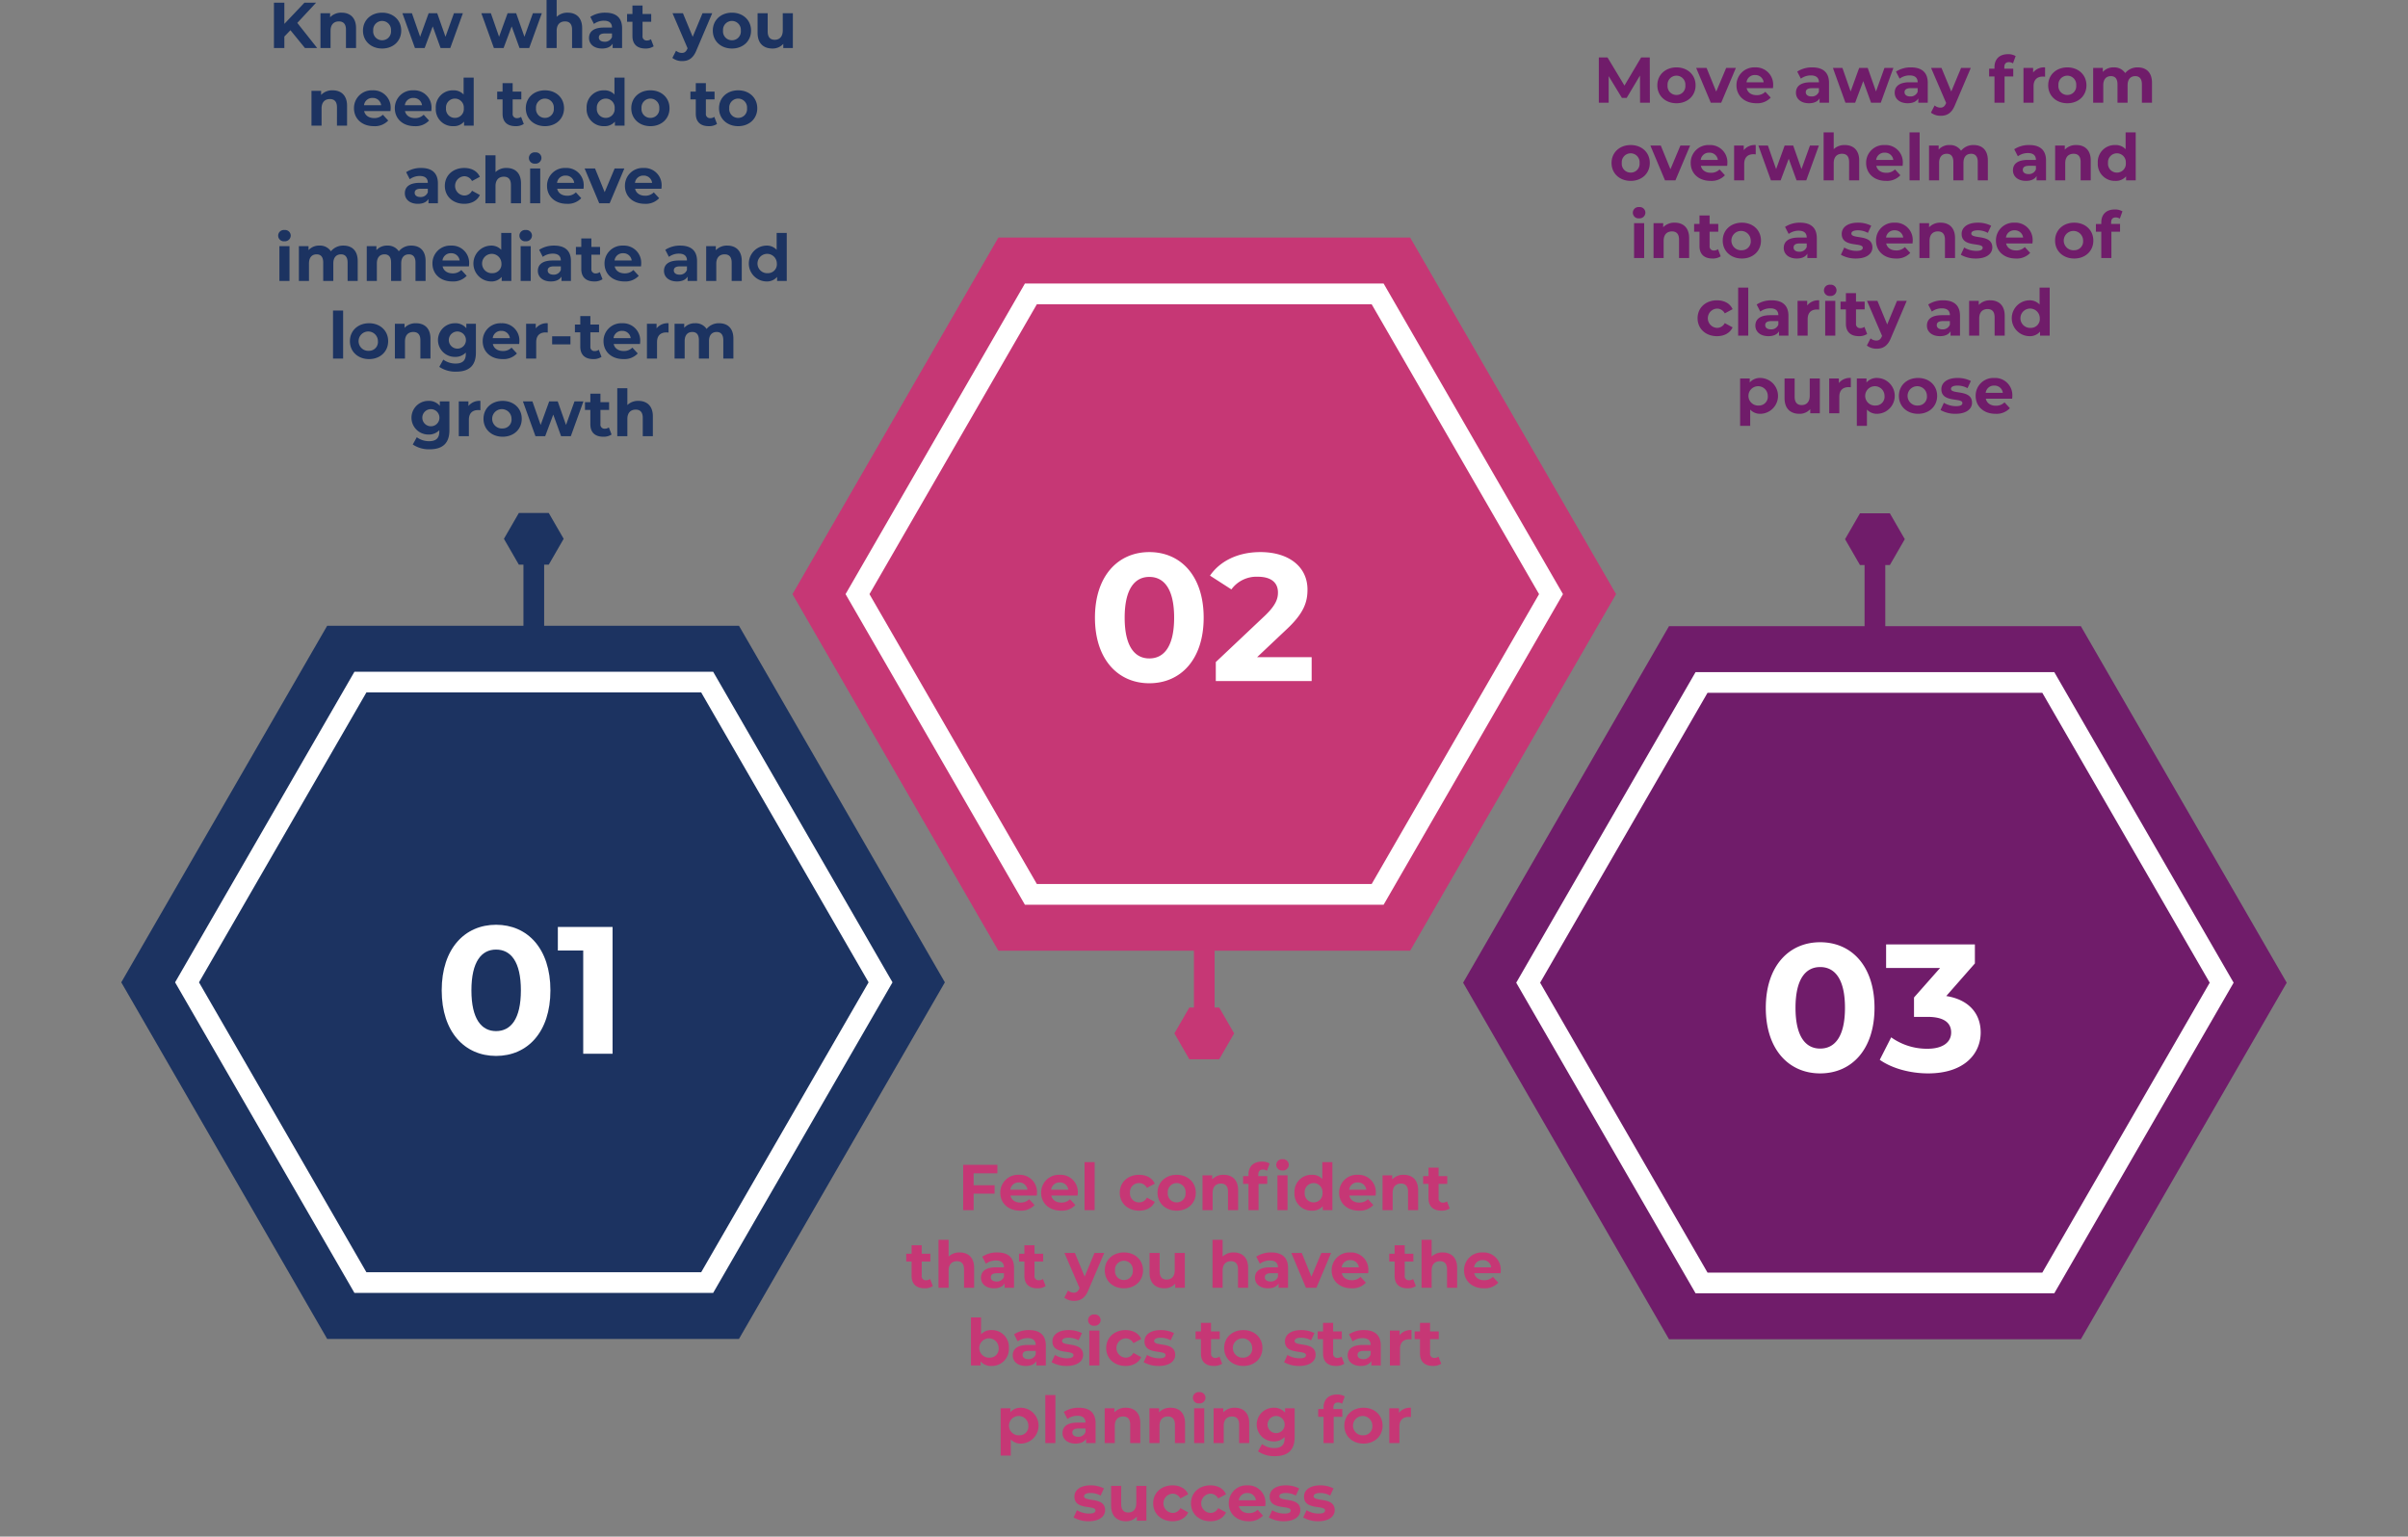 <?xml version="1.0" encoding="UTF-8"?> <svg xmlns="http://www.w3.org/2000/svg" xmlns:xlink="http://www.w3.org/1999/xlink" width="930.279" height="593.734" viewBox="0 0 930.279 593.734"><rect x="0" y="0" width="930.279" height="593.734" fill="#808080" stroke="none"/><defs><clipPath id="clip-path"><rect id="Rectangle_5" data-name="Rectangle 5" width="329.508" height="285.363" fill="#1c3361"></rect></clipPath><clipPath id="clip-path-2"><rect id="Rectangle_5-2" data-name="Rectangle 5" width="277.457" height="240.285" fill="none" stroke="#fff" stroke-width="8"></rect></clipPath><clipPath id="clip-path-3"><rect id="Rectangle_5-3" data-name="Rectangle 5" width="23.904" height="20.701" fill="#1c3361"></rect></clipPath><clipPath id="clip-path-4"><rect id="Rectangle_5-4" data-name="Rectangle 5" width="329.508" height="285.363" fill="#c63775"></rect></clipPath><clipPath id="clip-path-5"><rect id="Rectangle_5-5" data-name="Rectangle 5" width="23.904" height="20.701" fill="#c63775"></rect></clipPath><clipPath id="clip-path-7"><rect id="Rectangle_5-7" data-name="Rectangle 5" width="329.508" height="285.363" fill="#701c6a"></rect></clipPath><clipPath id="clip-path-8"><rect id="Rectangle_5-8" data-name="Rectangle 5" width="23.904" height="20.701" fill="#701c6a"></rect></clipPath></defs><g id="Group_2174" data-name="Group 2174" transform="translate(-495 -1486.621)"><g id="Group_2167" data-name="Group 2167" transform="translate(-10075.54 -10291.801)"><g id="Group_2119" data-name="Group 2119" transform="translate(10570.54 11778.866)"><g id="Group_2096" data-name="Group 2096" transform="translate(164.754 593.149) rotate(-120)"><g id="Group_1" data-name="Group 1" clip-path="url(#clip-path)"><path id="Path_1" data-name="Path 1" d="M238.637,0H79.547L0,137.777,79.547,275.553h159.09l79.545-137.777Z" transform="translate(5.663 4.904)" fill="#1c3361"></path></g></g><g id="Group_2103" data-name="Group 2103" transform="translate(171.54 559.34) rotate(-120)"><g id="Group_1-2" data-name="Group 1" clip-path="url(#clip-path-2)"><path id="Path_1-2" data-name="Path 1" d="M64.672-4H203.25l69.289,120.012L203.25,236.025H64.672L-4.619,116.012ZM198.631,4H69.291L4.619,116.012,69.291,228.025h129.34L263.3,116.012Z" transform="translate(4.768 4.129)" fill="#fff"></path></g></g><path id="Path_93068" data-name="Path 93068" d="M20.862,24h4.725l-7.675-9.7,7.25-7.8h-4.5l-7.75,8.175V6.5H8.887V24h4.025V19.575l2.35-2.45ZM35.037,10.35a5.889,5.889,0,0,0-4.45,1.775V10.55H26.862V24h3.9V17.35c0-2.475,1.35-3.625,3.225-3.625,1.725,0,2.725,1,2.725,3.175V24h3.9V16.3C40.612,12.2,38.213,10.35,35.037,10.35ZM50.688,24.2c4.275,0,7.375-2.875,7.375-6.925s-3.1-6.925-7.375-6.925-7.4,2.875-7.4,6.925S46.412,24.2,50.688,24.2Zm0-3.2a3.413,3.413,0,0,1-3.45-3.725,3.449,3.449,0,1,1,6.875,0A3.394,3.394,0,0,1,50.688,21Zm27.75-10.45-3.275,9.1-3.2-9.1h-3.3l-3.3,9.1-3.175-9.1H58.513L63.362,24h3.75l3.125-8.35L73.262,24h3.75l4.875-13.45Zm30.5,0-3.275,9.1-3.2-9.1h-3.3l-3.3,9.1-3.175-9.1H89.013L93.863,24h3.75l3.125-8.35L103.763,24h3.75l4.875-13.45Zm13.45-.2a5.912,5.912,0,0,0-4.275,1.6V5.45h-3.9V24h3.9V17.35c0-2.475,1.35-3.625,3.225-3.625,1.725,0,2.725,1,2.725,3.175V24h3.9V16.3C127.962,12.2,125.563,10.35,122.387,10.35Zm14.525,0a10.339,10.339,0,0,0-5.8,1.625l1.4,2.725a6.467,6.467,0,0,1,3.875-1.25c2.1,0,3.1.975,3.1,2.65h-3.1c-4.1,0-5.775,1.65-5.775,4.025,0,2.325,1.875,4.075,5.025,4.075,1.975,0,3.375-.65,4.1-1.875V24h3.65V16.325C143.387,12.25,141.012,10.35,136.913,10.35Zm-.3,11.225c-1.375,0-2.2-.65-2.2-1.625,0-.9.575-1.575,2.4-1.575h2.675V19.75A2.874,2.874,0,0,1,136.613,21.575Zm17.925-.975a2.628,2.628,0,0,1-1.575.5,1.569,1.569,0,0,1-1.675-1.775V13.85h3.35v-3h-3.35V7.575h-3.9V10.85h-2.075v3h2.075v5.525c0,3.2,1.85,4.825,5.025,4.825a5.574,5.574,0,0,0,3.175-.85Zm19.925-10.05-3.8,9.125-3.775-9.125h-4.025l5.825,13.55-.05.125c-.525,1.2-1.125,1.675-2.2,1.675a3.458,3.458,0,0,1-2.2-.85l-1.425,2.775a5.972,5.972,0,0,0,3.75,1.225c2.425,0,4.275-.975,5.575-4.225l6.075-14.275ZM185.837,24.2c4.275,0,7.375-2.875,7.375-6.925s-3.1-6.925-7.375-6.925-7.4,2.875-7.4,6.925S181.563,24.2,185.837,24.2Zm0-3.2a3.413,3.413,0,0,1-3.45-3.725,3.449,3.449,0,1,1,6.875,0A3.394,3.394,0,0,1,185.837,21Zm19.625-10.45V17.2c0,2.475-1.3,3.625-3.1,3.625-1.725,0-2.725-1-2.725-3.25V10.55h-3.9v7.6c0,4.15,2.375,6.05,5.75,6.05a5.442,5.442,0,0,0,4.175-1.8V24h3.7V10.55Zm-173.9,29.8a5.889,5.889,0,0,0-4.45,1.775V40.55H23.388V54h3.9V47.35c0-2.475,1.35-3.625,3.225-3.625,1.725,0,2.725,1,2.725,3.175V54h3.9V46.3C37.138,42.2,34.738,40.35,31.563,40.35Zm22.425,6.975a6.658,6.658,0,0,0-7-6.975,6.847,6.847,0,0,0-7.175,6.925c0,4,3.025,6.925,7.675,6.925a7.044,7.044,0,0,0,5.55-2.175l-2.075-2.25a4.559,4.559,0,0,1-3.375,1.3c-2.05,0-3.475-1.025-3.85-2.7H53.913C53.938,48.05,53.987,47.625,53.987,47.325ZM47.013,43.3a3.2,3.2,0,0,1,3.3,2.8H43.688A3.184,3.184,0,0,1,47.013,43.3Zm22.75,4.025a6.658,6.658,0,0,0-7-6.975,6.847,6.847,0,0,0-7.175,6.925c0,4,3.025,6.925,7.675,6.925a7.044,7.044,0,0,0,5.55-2.175l-2.075-2.25a4.559,4.559,0,0,1-3.375,1.3c-2.05,0-3.475-1.025-3.85-2.7H69.688C69.713,48.05,69.763,47.625,69.763,47.325ZM62.788,43.3a3.2,3.2,0,0,1,3.3,2.8H59.463A3.184,3.184,0,0,1,62.788,43.3Zm19.375-7.85v6.525a5.167,5.167,0,0,0-4.025-1.625,6.538,6.538,0,0,0-6.725,6.925A6.538,6.538,0,0,0,78.137,54.2a5.174,5.174,0,0,0,4.2-1.75V54h3.725V35.45ZM78.813,51a3.413,3.413,0,0,1-3.45-3.725,3.449,3.449,0,1,1,6.875,0A3.408,3.408,0,0,1,78.813,51Zm25.55-.4a2.628,2.628,0,0,1-1.575.5,1.569,1.569,0,0,1-1.675-1.775V43.85h3.35v-3h-3.35V37.575h-3.9V40.85H95.137v3h2.075v5.525c0,3.2,1.85,4.825,5.025,4.825a5.574,5.574,0,0,0,3.175-.85Zm9.225,3.6c4.275,0,7.375-2.875,7.375-6.925s-3.1-6.925-7.375-6.925-7.4,2.875-7.4,6.925S109.313,54.2,113.588,54.2Zm0-3.2a3.413,3.413,0,0,1-3.45-3.725,3.449,3.449,0,1,1,6.875,0A3.394,3.394,0,0,1,113.588,51Zm26.85-15.55v6.525a5.167,5.167,0,0,0-4.025-1.625,6.538,6.538,0,0,0-6.725,6.925,6.538,6.538,0,0,0,6.725,6.925,5.174,5.174,0,0,0,4.2-1.75V54h3.725V35.45ZM137.087,51a3.413,3.413,0,0,1-3.45-3.725,3.449,3.449,0,1,1,6.875,0A3.408,3.408,0,0,1,137.087,51Zm17.25,3.2c4.275,0,7.375-2.875,7.375-6.925s-3.1-6.925-7.375-6.925-7.4,2.875-7.4,6.925S150.063,54.2,154.338,54.2Zm0-3.2a3.413,3.413,0,0,1-3.45-3.725,3.449,3.449,0,1,1,6.875,0A3.394,3.394,0,0,1,154.338,51Zm24.675-.4a2.628,2.628,0,0,1-1.575.5,1.569,1.569,0,0,1-1.675-1.775V43.85h3.35v-3h-3.35V37.575h-3.9V40.85h-2.075v3h2.075v5.525c0,3.2,1.85,4.825,5.025,4.825a5.574,5.574,0,0,0,3.175-.85Zm9.225,3.6c4.275,0,7.375-2.875,7.375-6.925s-3.1-6.925-7.375-6.925-7.4,2.875-7.4,6.925S183.963,54.2,188.238,54.2Zm0-3.2a3.413,3.413,0,0,1-3.45-3.725,3.449,3.449,0,1,1,6.875,0A3.394,3.394,0,0,1,188.238,51ZM65.762,70.35a10.339,10.339,0,0,0-5.8,1.625l1.4,2.725a6.467,6.467,0,0,1,3.875-1.25c2.1,0,3.1.975,3.1,2.65h-3.1c-4.1,0-5.775,1.65-5.775,4.025,0,2.325,1.875,4.075,5.025,4.075,1.975,0,3.375-.65,4.1-1.875V84h3.65V76.325C72.237,72.25,69.862,70.35,65.762,70.35Zm-.3,11.225c-1.375,0-2.2-.65-2.2-1.625,0-.9.575-1.575,2.4-1.575h2.675V79.75A2.874,2.874,0,0,1,65.463,81.575ZM82.412,84.2c2.825,0,5.05-1.25,6.025-3.4l-3.025-1.65A3.309,3.309,0,0,1,82.387,81a3.731,3.731,0,0,1,0-7.45,3.354,3.354,0,0,1,3.025,1.85l3.025-1.625c-.975-2.2-3.2-3.425-6.025-3.425-4.375,0-7.5,2.875-7.5,6.925S78.037,84.2,82.412,84.2Zm16.35-13.85a5.912,5.912,0,0,0-4.275,1.6v-6.5h-3.9V84h3.9V77.35c0-2.475,1.35-3.625,3.225-3.625,1.725,0,2.725,1,2.725,3.175V84h3.9V76.3C104.337,72.2,101.938,70.35,98.762,70.35Zm11.05-1.675a2.243,2.243,0,0,0,2.425-2.25,2.189,2.189,0,0,0-2.425-2.1,2.188,2.188,0,1,0,0,4.35ZM107.863,84h3.9V70.55h-3.9Zm20.7-6.675a6.658,6.658,0,0,0-7-6.975,6.847,6.847,0,0,0-7.175,6.925c0,4,3.025,6.925,7.675,6.925a7.044,7.044,0,0,0,5.55-2.175l-2.075-2.25a4.559,4.559,0,0,1-3.375,1.3c-2.05,0-3.475-1.025-3.85-2.7h10.175C128.512,78.05,128.563,77.625,128.563,77.325ZM121.587,73.3a3.2,3.2,0,0,1,3.3,2.8h-6.625A3.184,3.184,0,0,1,121.587,73.3Zm18.925-2.75-3.85,9.15-3.725-9.15h-4.025L134.562,84h4.025l5.675-13.45Zm18.15,6.775a6.658,6.658,0,0,0-7-6.975,6.847,6.847,0,0,0-7.175,6.925c0,4,3.025,6.925,7.675,6.925a7.044,7.044,0,0,0,5.55-2.175l-2.075-2.25a4.559,4.559,0,0,1-3.375,1.3c-2.05,0-3.475-1.025-3.85-2.7h10.175C158.613,78.05,158.663,77.625,158.663,77.325ZM151.688,73.3a3.2,3.2,0,0,1,3.3,2.8h-6.625A3.184,3.184,0,0,1,151.688,73.3ZM12.95,98.675a2.243,2.243,0,0,0,2.425-2.25,2.189,2.189,0,0,0-2.425-2.1,2.188,2.188,0,1,0,0,4.35ZM11,114h3.9V100.55H11Zm24.75-13.65a6.048,6.048,0,0,0-4.85,2.2,5.02,5.02,0,0,0-4.425-2.2,5.447,5.447,0,0,0-4.225,1.75v-1.55H18.525V114h3.9v-6.75c0-2.4,1.225-3.525,2.95-3.525,1.625,0,2.55,1,2.55,3.175V114h3.9v-6.75c0-2.4,1.225-3.525,2.975-3.525,1.575,0,2.55,1,2.55,3.175V114h3.9v-7.7C41.25,102.2,38.95,100.35,35.75,100.35Zm26.225,0a6.048,6.048,0,0,0-4.85,2.2,5.02,5.02,0,0,0-4.425-2.2,5.447,5.447,0,0,0-4.225,1.75v-1.55H44.75V114h3.9v-6.75c0-2.4,1.225-3.525,2.95-3.525,1.625,0,2.55,1,2.55,3.175V114h3.9v-6.75c0-2.4,1.225-3.525,2.975-3.525,1.575,0,2.55,1,2.55,3.175V114h3.9v-7.7C67.475,102.2,65.175,100.35,61.975,100.35ZM84.3,107.325a6.658,6.658,0,0,0-7-6.975,6.847,6.847,0,0,0-7.175,6.925c0,4,3.025,6.925,7.675,6.925a7.044,7.044,0,0,0,5.55-2.175l-2.075-2.25a4.559,4.559,0,0,1-3.375,1.3c-2.05,0-3.475-1.025-3.85-2.7H84.225C84.25,108.05,84.3,107.625,84.3,107.325ZM77.325,103.3a3.2,3.2,0,0,1,3.3,2.8H74A3.184,3.184,0,0,1,77.325,103.3ZM96.7,95.45v6.525a5.167,5.167,0,0,0-4.025-1.625,6.928,6.928,0,0,0,0,13.85,5.174,5.174,0,0,0,4.2-1.75V114H100.6V95.45ZM93.35,111a3.738,3.738,0,1,1,3.425-3.725A3.413,3.413,0,0,1,93.35,111Zm12.8-12.325a2.243,2.243,0,0,0,2.425-2.25,2.189,2.189,0,0,0-2.425-2.1,2.188,2.188,0,1,0,0,4.35ZM104.2,114h3.9V100.55h-3.9Zm12.95-13.65a10.339,10.339,0,0,0-5.8,1.625l1.4,2.725a6.467,6.467,0,0,1,3.875-1.25c2.1,0,3.1.975,3.1,2.65h-3.1c-4.1,0-5.775,1.65-5.775,4.025,0,2.325,1.875,4.075,5.025,4.075,1.975,0,3.375-.65,4.1-1.875V114h3.65v-7.675C123.625,102.25,121.25,100.35,117.15,100.35Zm-.3,11.225c-1.375,0-2.2-.65-2.2-1.625,0-.9.575-1.575,2.4-1.575h2.675v1.375A2.874,2.874,0,0,1,116.85,111.575Zm17.925-.975a2.628,2.628,0,0,1-1.575.5,1.569,1.569,0,0,1-1.675-1.775V103.85h3.35v-3h-3.35V97.575h-3.9v3.275H125.55v3h2.075v5.525c0,3.2,1.85,4.825,5.025,4.825a5.573,5.573,0,0,0,3.175-.85Zm16-3.275a6.658,6.658,0,0,0-7-6.975,6.847,6.847,0,0,0-7.175,6.925c0,4,3.025,6.925,7.675,6.925a7.044,7.044,0,0,0,5.55-2.175l-2.075-2.25a4.559,4.559,0,0,1-3.375,1.3c-2.05,0-3.475-1.025-3.85-2.7H150.7C150.725,108.05,150.775,107.625,150.775,107.325ZM143.8,103.3a3.2,3.2,0,0,1,3.3,2.8h-6.625A3.184,3.184,0,0,1,143.8,103.3Zm22.075-2.95a10.339,10.339,0,0,0-5.8,1.625l1.4,2.725a6.467,6.467,0,0,1,3.875-1.25c2.1,0,3.1.975,3.1,2.65h-3.1c-4.1,0-5.775,1.65-5.775,4.025,0,2.325,1.875,4.075,5.025,4.075,1.975,0,3.375-.65,4.1-1.875V114h3.65v-7.675C172.35,102.25,169.975,100.35,165.875,100.35Zm-.3,11.225c-1.375,0-2.2-.65-2.2-1.625,0-.9.575-1.575,2.4-1.575h2.675v1.375A2.874,2.874,0,0,1,165.575,111.575ZM184.05,100.35a5.889,5.889,0,0,0-4.45,1.775V100.55h-3.725V114h3.9v-6.65c0-2.475,1.35-3.625,3.225-3.625,1.725,0,2.725,1,2.725,3.175V114h3.9v-7.7C189.625,102.2,187.225,100.35,184.05,100.35Zm19.05-4.9v6.525a5.167,5.167,0,0,0-4.025-1.625,6.928,6.928,0,0,0,0,13.85,5.174,5.174,0,0,0,4.2-1.75V114H207V95.45ZM199.75,111a3.738,3.738,0,1,1,3.425-3.725A3.413,3.413,0,0,1,199.75,111ZM31.712,144h3.9V125.45h-3.9Zm13.925.2c4.275,0,7.375-2.875,7.375-6.925s-3.1-6.925-7.375-6.925-7.4,2.875-7.4,6.925S41.362,144.2,45.638,144.2Zm0-3.2a3.738,3.738,0,1,1,3.425-3.725A3.413,3.413,0,0,1,45.638,141Zm18.15-10.65a5.889,5.889,0,0,0-4.45,1.775V130.55H55.612V144h3.9v-6.65c0-2.475,1.35-3.625,3.225-3.625,1.725,0,2.725,1,2.725,3.175V144h3.9v-7.7C69.363,132.2,66.963,130.35,63.787,130.35Zm19.425.2v1.725a5.4,5.4,0,0,0-4.45-1.925,6.5,6.5,0,1,0,0,13,5.537,5.537,0,0,0,4.25-1.675v.575c0,2.425-1.2,3.675-3.95,3.675a8.039,8.039,0,0,1-4.75-1.525l-1.55,2.8a11.08,11.08,0,0,0,6.6,1.85c4.85,0,7.55-2.3,7.55-7.3v-11.2Zm-3.675,9.6a3.307,3.307,0,1,1,3.525-3.3A3.287,3.287,0,0,1,79.538,140.15Zm24.175-2.825a6.658,6.658,0,0,0-7-6.975,6.847,6.847,0,0,0-7.175,6.925c0,4,3.025,6.925,7.675,6.925a7.044,7.044,0,0,0,5.55-2.175l-2.075-2.25a4.559,4.559,0,0,1-3.375,1.3c-2.05,0-3.475-1.025-3.85-2.7h10.175C103.663,138.05,103.713,137.625,103.713,137.325ZM96.738,133.3a3.2,3.2,0,0,1,3.3,2.8H93.413A3.184,3.184,0,0,1,96.738,133.3Zm13.3-.975V130.55h-3.725V144h3.9v-6.35c0-2.575,1.425-3.75,3.575-3.75.3,0,.55.025.875.05v-3.6A5.428,5.428,0,0,0,110.037,132.325Zm6.325,6.2h7.075V135.4h-7.075Zm18.025,2.075a2.628,2.628,0,0,1-1.575.5,1.569,1.569,0,0,1-1.675-1.775V133.85h3.35v-3h-3.35v-3.275h-3.9v3.275h-2.075v3h2.075v5.525c0,3.2,1.85,4.825,5.025,4.825a5.574,5.574,0,0,0,3.175-.85Zm16-3.275a6.658,6.658,0,0,0-7-6.975,6.847,6.847,0,0,0-7.175,6.925c0,4,3.025,6.925,7.675,6.925a7.044,7.044,0,0,0,5.55-2.175l-2.075-2.25a4.559,4.559,0,0,1-3.375,1.3c-2.05,0-3.475-1.025-3.85-2.7h10.175C150.338,138.05,150.388,137.625,150.388,137.325Zm-6.975-4.025a3.2,3.2,0,0,1,3.3,2.8h-6.625A3.184,3.184,0,0,1,143.413,133.3Zm13.3-.975V130.55h-3.725V144h3.9v-6.35c0-2.575,1.425-3.75,3.575-3.75.3,0,.55.025.875.05v-3.6A5.428,5.428,0,0,0,156.712,132.325Zm24.175-1.975a6.048,6.048,0,0,0-4.85,2.2,5.02,5.02,0,0,0-4.425-2.2,5.447,5.447,0,0,0-4.225,1.75v-1.55h-3.725V144h3.9v-6.75c0-2.4,1.225-3.525,2.95-3.525,1.625,0,2.55,1,2.55,3.175V144h3.9v-6.75c0-2.4,1.225-3.525,2.975-3.525,1.575,0,2.55,1,2.55,3.175V144h3.9v-7.7C186.387,132.2,184.087,130.35,180.887,130.35ZM72.975,160.55v1.725a5.4,5.4,0,0,0-4.45-1.925,6.5,6.5,0,1,0,0,13,5.537,5.537,0,0,0,4.25-1.675v.575c0,2.425-1.2,3.675-3.95,3.675a8.039,8.039,0,0,1-4.75-1.525l-1.55,2.8a11.08,11.08,0,0,0,6.6,1.85c4.85,0,7.55-2.3,7.55-7.3v-11.2Zm-3.675,9.6a3.307,3.307,0,1,1,3.525-3.3A3.287,3.287,0,0,1,69.3,170.15Zm14.725-7.825V160.55H80.3V174h3.9v-6.35c0-2.575,1.425-3.75,3.575-3.75.3,0,.55.025.875.05v-3.6A5.428,5.428,0,0,0,84.025,162.325ZM97.25,174.2c4.275,0,7.375-2.875,7.375-6.925s-3.1-6.925-7.375-6.925-7.4,2.875-7.4,6.925S92.975,174.2,97.25,174.2Zm0-3.2a3.738,3.738,0,1,1,3.425-3.725A3.413,3.413,0,0,1,97.25,171ZM125,160.55l-3.275,9.1-3.2-9.1h-3.3l-3.3,9.1-3.175-9.1h-3.675l4.85,13.45h3.75l3.125-8.35,3.025,8.35h3.75l4.875-13.45Zm13.275,10.05a2.628,2.628,0,0,1-1.575.5,1.569,1.569,0,0,1-1.675-1.775V163.85h3.35v-3h-3.35v-3.275h-3.9v3.275H129.05v3h2.075v5.525c0,3.2,1.85,4.825,5.025,4.825a5.574,5.574,0,0,0,3.175-.85ZM149.7,160.35a5.912,5.912,0,0,0-4.275,1.6v-6.5h-3.9V174h3.9v-6.65c0-2.475,1.35-3.625,3.225-3.625,1.725,0,2.725,1,2.725,3.175V174h3.9v-7.7C155.275,162.2,152.875,160.35,149.7,160.35Z" transform="translate(96.942 -5.894)" fill="#1c3361"></path><path id="Path_93073" data-name="Path 93073" d="M96.842,68.84c12.11,0,21-9.17,21-25.34s-8.89-25.34-21-25.34c-12.04,0-21,9.17-21,25.34S84.8,68.84,96.842,68.84Zm0-9.59c-5.6,0-9.52-4.62-9.52-15.75s3.92-15.75,9.52-15.75c5.67,0,9.59,4.62,9.59,15.75S102.512,59.25,96.842,59.25ZM120.712,19v9.1h9.8V68h11.34V19Z" transform="translate(94.8 338.72)" fill="#fff"></path><g id="Group_2102" data-name="Group 2102" transform="translate(191.282 192.226)"><g id="Group_2101" data-name="Group 2101" transform="translate(11.952 31.052) rotate(-120)"><g id="Group_1-3" data-name="Group 1" clip-path="url(#clip-path-3)"><path id="Path_1-3" data-name="Path 1" d="M17.312,0H5.771L0,9.995,5.771,19.99H17.312l5.771-9.995Z" transform="translate(0.411 0.356)" fill="#1c3361"></path></g></g><path id="Line_6" data-name="Line 6" d="M4,30.15H-4V0H4Z" transform="translate(14.94 24.991)" fill="#1c3361"></path></g></g><g id="Group_2121" data-name="Group 2121" transform="translate(10829.84 11793.972)"><g id="Group_2098" data-name="Group 2098" transform="translate(164.754 428.044) rotate(-120)"><g id="Group_1-4" data-name="Group 1" clip-path="url(#clip-path-4)"><path id="Path_1-4" data-name="Path 1" d="M238.637,0H79.547L0,137.777,79.547,275.553h159.09l79.545-137.777Z" transform="translate(5.663 4.904)" fill="#c63775"></path></g></g><path id="Path_93071" data-name="Path 93071" d="M89.912,68.84c12.11,0,21-9.17,21-25.34s-8.89-25.34-21-25.34c-12.04,0-21,9.17-21,25.34S77.872,68.84,89.912,68.84Zm0-9.59c-5.6,0-9.52-4.62-9.52-15.75s3.92-15.75,9.52-15.75c5.67,0,9.59,4.62,9.59,15.75S95.582,59.25,89.912,59.25Zm41.65-.49,11.27-10.64c6.86-6.37,8.19-10.71,8.19-15.47,0-8.89-7.28-14.49-18.2-14.49-8.82,0-15.68,3.57-19.46,9.1l8.26,5.32a11.982,11.982,0,0,1,10.15-4.9c5.18,0,7.84,2.24,7.84,6.09,0,2.38-.77,4.9-5.11,9.03L115.6,60.65V68h37.03V58.76Z" transform="translate(94.799 179.616)" fill="#fff"></path><path id="Path_93070" data-name="Path 93070" d="M40.575,9.75V6.5H27.35V24H31.4V17.625h8.1v-3.25H31.4V9.75Zm15.3,7.575a6.658,6.658,0,0,0-7-6.975A6.847,6.847,0,0,0,41.7,17.275c0,4,3.025,6.925,7.675,6.925a7.044,7.044,0,0,0,5.55-2.175l-2.075-2.25a4.559,4.559,0,0,1-3.375,1.3c-2.05,0-3.475-1.025-3.85-2.7H55.8C55.825,18.05,55.875,17.625,55.875,17.325ZM48.9,13.3a3.2,3.2,0,0,1,3.3,2.8H45.575A3.184,3.184,0,0,1,48.9,13.3Zm22.75,4.025a6.658,6.658,0,0,0-7-6.975,6.847,6.847,0,0,0-7.175,6.925c0,4,3.025,6.925,7.675,6.925a7.044,7.044,0,0,0,5.55-2.175l-2.075-2.25a4.559,4.559,0,0,1-3.375,1.3c-2.05,0-3.475-1.025-3.85-2.7H71.575C71.6,18.05,71.65,17.625,71.65,17.325ZM64.675,13.3a3.2,3.2,0,0,1,3.3,2.8H61.35A3.184,3.184,0,0,1,64.675,13.3ZM74.25,24h3.9V5.45h-3.9Zm21.1.2c2.825,0,5.05-1.25,6.025-3.4L98.35,19.15A3.309,3.309,0,0,1,95.325,21,3.442,3.442,0,0,1,91.8,17.275a3.442,3.442,0,0,1,3.525-3.725A3.354,3.354,0,0,1,98.35,15.4l3.025-1.625c-.975-2.2-3.2-3.425-6.025-3.425-4.375,0-7.5,2.875-7.5,6.925S90.975,24.2,95.35,24.2Zm14.5,0c4.275,0,7.375-2.875,7.375-6.925s-3.1-6.925-7.375-6.925-7.4,2.875-7.4,6.925S105.575,24.2,109.85,24.2Zm0-3.2a3.413,3.413,0,0,1-3.45-3.725,3.449,3.449,0,1,1,6.875,0A3.394,3.394,0,0,1,109.85,21ZM128,10.35a5.889,5.889,0,0,0-4.45,1.775V10.55h-3.725V24h3.9V17.35c0-2.475,1.35-3.625,3.225-3.625,1.725,0,2.725,1,2.725,3.175V24h3.9V16.3C133.575,12.2,131.175,10.35,128,10.35Zm22.725-1.675a2.243,2.243,0,0,0,2.425-2.25,2.189,2.189,0,0,0-2.425-2.1A2.229,2.229,0,0,0,148.3,6.5,2.229,2.229,0,0,0,150.725,8.675Zm-7.575-.35a2.731,2.731,0,0,1,1.575.475l1.025-2.825a5.528,5.528,0,0,0-2.975-.725c-3.35,0-5.2,1.975-5.2,5v.6H135.5v3h2.075V24h3.9V13.85h3.35v-3h-3.45v-.575C141.375,8.95,142,8.325,143.15,8.325ZM148.775,24h3.9V10.55h-3.9ZM166.1,5.45v6.525a5.167,5.167,0,0,0-4.025-1.625,6.538,6.538,0,0,0-6.725,6.925,6.538,6.538,0,0,0,6.725,6.925,5.174,5.174,0,0,0,4.2-1.75V24H170V5.45ZM162.75,21a3.413,3.413,0,0,1-3.45-3.725,3.449,3.449,0,1,1,6.875,0A3.408,3.408,0,0,1,162.75,21Zm24.025-3.675a6.658,6.658,0,0,0-7-6.975,6.847,6.847,0,0,0-7.175,6.925c0,4,3.025,6.925,7.675,6.925a7.044,7.044,0,0,0,5.55-2.175l-2.075-2.25a4.559,4.559,0,0,1-3.375,1.3c-2.05,0-3.475-1.025-3.85-2.7H186.7C186.725,18.05,186.775,17.625,186.775,17.325ZM179.8,13.3a3.2,3.2,0,0,1,3.3,2.8h-6.625A3.184,3.184,0,0,1,179.8,13.3Zm17.75-2.95a5.889,5.889,0,0,0-4.45,1.775V10.55h-3.725V24h3.9V17.35c0-2.475,1.35-3.625,3.225-3.625,1.725,0,2.725,1,2.725,3.175V24h3.9V16.3C203.125,12.2,200.725,10.35,197.55,10.35ZM214.275,20.6a2.628,2.628,0,0,1-1.575.5,1.569,1.569,0,0,1-1.675-1.775V13.85h3.35v-3h-3.35V7.575h-3.9V10.85H205.05v3h2.075v5.525c0,3.2,1.85,4.825,5.025,4.825a5.574,5.574,0,0,0,3.175-.85ZM14.588,50.6a2.628,2.628,0,0,1-1.575.5,1.569,1.569,0,0,1-1.675-1.775V43.85h3.35v-3h-3.35V37.575h-3.9V40.85H5.363v3H7.438v5.525c0,3.2,1.85,4.825,5.025,4.825a5.574,5.574,0,0,0,3.175-.85ZM26.013,40.35a5.912,5.912,0,0,0-4.275,1.6v-6.5h-3.9V54h3.9V47.35c0-2.475,1.35-3.625,3.225-3.625,1.725,0,2.725,1,2.725,3.175V54h3.9V46.3C31.588,42.2,29.188,40.35,26.013,40.35Zm14.525,0a10.339,10.339,0,0,0-5.8,1.625l1.4,2.725a6.467,6.467,0,0,1,3.875-1.25c2.1,0,3.1.975,3.1,2.65h-3.1c-4.1,0-5.775,1.65-5.775,4.025,0,2.325,1.875,4.075,5.025,4.075,1.975,0,3.375-.65,4.1-1.875V54h3.65V46.325C47.013,42.25,44.638,40.35,40.538,40.35Zm-.3,11.225c-1.375,0-2.2-.65-2.2-1.625,0-.9.575-1.575,2.4-1.575h2.675V49.75A2.874,2.874,0,0,1,40.238,51.575ZM58.163,50.6a2.628,2.628,0,0,1-1.575.5,1.569,1.569,0,0,1-1.675-1.775V43.85h3.35v-3h-3.35V37.575h-3.9V40.85H48.938v3h2.075v5.525c0,3.2,1.85,4.825,5.025,4.825a5.574,5.574,0,0,0,3.175-.85ZM78.088,40.55l-3.8,9.125L70.513,40.55H66.488L72.313,54.1l-.05.125c-.525,1.2-1.125,1.675-2.2,1.675a3.458,3.458,0,0,1-2.2-.85l-1.425,2.775a5.972,5.972,0,0,0,3.75,1.225c2.425,0,4.275-.975,5.575-4.225L81.838,40.55ZM89.463,54.2c4.275,0,7.375-2.875,7.375-6.925s-3.1-6.925-7.375-6.925-7.4,2.875-7.4,6.925S85.188,54.2,89.463,54.2Zm0-3.2a3.413,3.413,0,0,1-3.45-3.725,3.449,3.449,0,1,1,6.875,0A3.394,3.394,0,0,1,89.463,51Zm19.625-10.45V47.2c0,2.475-1.3,3.625-3.1,3.625-1.725,0-2.725-1-2.725-3.25V40.55h-3.9v7.6c0,4.15,2.375,6.05,5.75,6.05a5.442,5.442,0,0,0,4.175-1.8V54h3.7V40.55Zm22.775-.2a5.912,5.912,0,0,0-4.275,1.6v-6.5h-3.9V54h3.9V47.35c0-2.475,1.35-3.625,3.225-3.625,1.725,0,2.725,1,2.725,3.175V54h3.9V46.3C137.438,42.2,135.038,40.35,131.863,40.35Zm14.525,0a10.339,10.339,0,0,0-5.8,1.625l1.4,2.725a6.467,6.467,0,0,1,3.875-1.25c2.1,0,3.1.975,3.1,2.65h-3.1c-4.1,0-5.775,1.65-5.775,4.025,0,2.325,1.875,4.075,5.025,4.075,1.975,0,3.375-.65,4.1-1.875V54h3.65V46.325C152.863,42.25,150.488,40.35,146.388,40.35Zm-.3,11.225c-1.375,0-2.2-.65-2.2-1.625,0-.9.575-1.575,2.4-1.575h2.675V49.75A2.874,2.874,0,0,1,146.088,51.575Zm19.65-11.025-3.85,9.15-3.725-9.15h-4.025L159.788,54h4.025l5.675-13.45Zm18.15,6.775a6.658,6.658,0,0,0-7-6.975,6.847,6.847,0,0,0-7.175,6.925c0,4,3.025,6.925,7.675,6.925a7.044,7.044,0,0,0,5.55-2.175l-2.075-2.25a4.559,4.559,0,0,1-3.375,1.3c-2.05,0-3.475-1.025-3.85-2.7h10.175C183.838,48.05,183.888,47.625,183.888,47.325ZM176.913,43.3a3.2,3.2,0,0,1,3.3,2.8h-6.625A3.184,3.184,0,0,1,176.913,43.3Zm24.275,7.3a2.628,2.628,0,0,1-1.575.5,1.569,1.569,0,0,1-1.675-1.775V43.85h3.35v-3h-3.35V37.575h-3.9V40.85h-2.075v3h2.075v5.525c0,3.2,1.85,4.825,5.025,4.825a5.574,5.574,0,0,0,3.175-.85Zm11.425-10.25a5.912,5.912,0,0,0-4.275,1.6v-6.5h-3.9V54h3.9V47.35c0-2.475,1.35-3.625,3.225-3.625,1.725,0,2.725,1,2.725,3.175V54h3.9V46.3C218.188,42.2,215.788,40.35,212.613,40.35Zm22.425,6.975a6.658,6.658,0,0,0-7-6.975,6.847,6.847,0,0,0-7.175,6.925c0,4,3.025,6.925,7.675,6.925a7.044,7.044,0,0,0,5.55-2.175l-2.075-2.25a4.559,4.559,0,0,1-3.375,1.3c-2.05,0-3.475-1.025-3.85-2.7h10.175C234.988,48.05,235.038,47.625,235.038,47.325ZM228.063,43.3a3.2,3.2,0,0,1,3.3,2.8h-6.625A3.184,3.184,0,0,1,228.063,43.3ZM38.313,70.35a5.222,5.222,0,0,0-4.05,1.625V65.45h-3.9V84h3.725V82.45a5.226,5.226,0,0,0,4.225,1.75,6.533,6.533,0,0,0,6.7-6.925A6.533,6.533,0,0,0,38.313,70.35ZM37.638,81a3.738,3.738,0,1,1,3.425-3.725A3.394,3.394,0,0,1,37.638,81ZM52.813,70.35a10.339,10.339,0,0,0-5.8,1.625l1.4,2.725a6.467,6.467,0,0,1,3.875-1.25c2.1,0,3.1.975,3.1,2.65h-3.1c-4.1,0-5.775,1.65-5.775,4.025,0,2.325,1.875,4.075,5.025,4.075,1.975,0,3.375-.65,4.1-1.875V84h3.65V76.325C59.288,72.25,56.913,70.35,52.813,70.35Zm-.3,11.225c-1.375,0-2.2-.65-2.2-1.625,0-.9.575-1.575,2.4-1.575h2.675V79.75A2.874,2.874,0,0,1,52.513,81.575ZM67.338,84.2c4.025,0,6.35-1.775,6.35-4.275,0-5.3-8.125-3.075-8.125-5.375,0-.7.75-1.25,2.5-1.25a7.724,7.724,0,0,1,3.875,1l1.3-2.775a11.06,11.06,0,0,0-5.175-1.175c-3.925,0-6.225,1.8-6.225,4.35,0,5.375,8.125,3.125,8.125,5.325,0,.75-.675,1.225-2.475,1.225a9.2,9.2,0,0,1-4.675-1.3l-1.3,2.8A11.546,11.546,0,0,0,67.338,84.2Zm10.7-15.525a2.243,2.243,0,0,0,2.425-2.25,2.189,2.189,0,0,0-2.425-2.1,2.188,2.188,0,1,0,0,4.35ZM76.088,84h3.9V70.55h-3.9Zm14.025.2c2.825,0,5.05-1.25,6.025-3.4l-3.025-1.65A3.309,3.309,0,0,1,90.088,81a3.731,3.731,0,0,1,0-7.45,3.354,3.354,0,0,1,3.025,1.85l3.025-1.625c-.975-2.2-3.2-3.425-6.025-3.425-4.375,0-7.5,2.875-7.5,6.925S85.738,84.2,90.113,84.2Zm12.8,0c4.025,0,6.35-1.775,6.35-4.275,0-5.3-8.125-3.075-8.125-5.375,0-.7.75-1.25,2.5-1.25a7.724,7.724,0,0,1,3.875,1l1.3-2.775a11.06,11.06,0,0,0-5.175-1.175c-3.925,0-6.225,1.8-6.225,4.35,0,5.375,8.125,3.125,8.125,5.325,0,.75-.675,1.225-2.475,1.225a9.2,9.2,0,0,1-4.675-1.3l-1.3,2.8A11.546,11.546,0,0,0,102.912,84.2Zm23.45-3.6a2.628,2.628,0,0,1-1.575.5,1.569,1.569,0,0,1-1.675-1.775V73.85h3.35v-3h-3.35V67.575h-3.9V70.85h-2.075v3h2.075v5.525c0,3.2,1.85,4.825,5.025,4.825a5.573,5.573,0,0,0,3.175-.85Zm9.225,3.6c4.275,0,7.375-2.875,7.375-6.925s-3.1-6.925-7.375-6.925-7.4,2.875-7.4,6.925S131.313,84.2,135.587,84.2Zm0-3.2a3.738,3.738,0,1,1,3.425-3.725A3.413,3.413,0,0,1,135.587,81Zm21.575,3.2c4.025,0,6.35-1.775,6.35-4.275,0-5.3-8.125-3.075-8.125-5.375,0-.7.75-1.25,2.5-1.25a7.724,7.724,0,0,1,3.875,1l1.3-2.775a11.06,11.06,0,0,0-5.175-1.175c-3.925,0-6.225,1.8-6.225,4.35,0,5.375,8.125,3.125,8.125,5.325,0,.75-.675,1.225-2.475,1.225a9.2,9.2,0,0,1-4.675-1.3l-1.3,2.8A11.546,11.546,0,0,0,157.162,84.2Zm16.375-3.6a2.628,2.628,0,0,1-1.575.5,1.569,1.569,0,0,1-1.675-1.775V73.85h3.35v-3h-3.35V67.575h-3.9V70.85h-2.075v3h2.075v5.525c0,3.2,1.85,4.825,5.025,4.825a5.574,5.574,0,0,0,3.175-.85Zm8.675-10.25a10.339,10.339,0,0,0-5.8,1.625l1.4,2.725a6.467,6.467,0,0,1,3.875-1.25c2.1,0,3.1.975,3.1,2.65h-3.1c-4.1,0-5.775,1.65-5.775,4.025,0,2.325,1.875,4.075,5.025,4.075,1.975,0,3.375-.65,4.1-1.875V84h3.65V76.325C188.688,72.25,186.313,70.35,182.213,70.35Zm-.3,11.225c-1.375,0-2.2-.65-2.2-1.625,0-.9.575-1.575,2.4-1.575h2.675V79.75A2.874,2.874,0,0,1,181.913,81.575Zm14.025-9.25V70.55h-3.725V84h3.9V77.65c0-2.575,1.425-3.75,3.575-3.75.3,0,.55.025.875.05v-3.6A5.428,5.428,0,0,0,195.938,72.325Zm15.05,8.275a2.628,2.628,0,0,1-1.575.5,1.569,1.569,0,0,1-1.675-1.775V73.85h3.35v-3h-3.35V67.575h-3.9V70.85h-2.075v3h2.075v5.525c0,3.2,1.85,4.825,5.025,4.825a5.574,5.574,0,0,0,3.175-.85Zm-161.2,19.75a5.226,5.226,0,0,0-4.225,1.75v-1.55H41.838v18.3h3.9v-6.275a5.222,5.222,0,0,0,4.05,1.625,6.929,6.929,0,0,0,0-13.85ZM49.113,111a3.738,3.738,0,1,1,3.425-3.725A3.394,3.394,0,0,1,49.113,111Zm9.975,3h3.9V95.45h-3.9Zm12.95-13.65a10.339,10.339,0,0,0-5.8,1.625l1.4,2.725a6.467,6.467,0,0,1,3.875-1.25c2.1,0,3.1.975,3.1,2.65h-3.1c-4.1,0-5.775,1.65-5.775,4.025,0,2.325,1.875,4.075,5.025,4.075,1.975,0,3.375-.65,4.1-1.875V114h3.65v-7.675C78.513,102.25,76.138,100.35,72.038,100.35Zm-.3,11.225c-1.375,0-2.2-.65-2.2-1.625,0-.9.575-1.575,2.4-1.575h2.675v1.375A2.874,2.874,0,0,1,71.738,111.575ZM90.213,100.35a5.889,5.889,0,0,0-4.45,1.775V100.55H82.038V114h3.9v-6.65c0-2.475,1.35-3.625,3.225-3.625,1.725,0,2.725,1,2.725,3.175V114h3.9v-7.7C95.788,102.2,93.388,100.35,90.213,100.35Zm17.275,0a5.889,5.889,0,0,0-4.45,1.775V100.55H99.313V114h3.9v-6.65c0-2.475,1.35-3.625,3.225-3.625,1.725,0,2.725,1,2.725,3.175V114h3.9v-7.7C113.063,102.2,110.663,100.35,107.488,100.35Zm11.05-1.675a2.243,2.243,0,0,0,2.425-2.25,2.189,2.189,0,0,0-2.425-2.1,2.188,2.188,0,1,0,0,4.35ZM116.588,114h3.9V100.55h-3.9Zm15.7-13.65a5.889,5.889,0,0,0-4.45,1.775V100.55h-3.725V114h3.9v-6.65c0-2.475,1.35-3.625,3.225-3.625,1.725,0,2.725,1,2.725,3.175V114h3.9v-7.7C137.863,102.2,135.463,100.35,132.288,100.35Zm19.425.2v1.725a5.4,5.4,0,0,0-4.45-1.925,6.5,6.5,0,1,0,0,13,5.537,5.537,0,0,0,4.25-1.675v.575c0,2.425-1.2,3.675-3.95,3.675a8.039,8.039,0,0,1-4.75-1.525l-1.55,2.8a11.08,11.08,0,0,0,6.6,1.85c4.85,0,7.55-2.3,7.55-7.3v-11.2Zm-3.675,9.6a3.307,3.307,0,1,1,3.525-3.3A3.287,3.287,0,0,1,148.038,110.15Zm22.35-9.875c0-1.325.625-1.95,1.775-1.95a2.731,2.731,0,0,1,1.575.475l1.025-2.825a5.528,5.528,0,0,0-2.975-.725c-3.35,0-5.2,1.975-5.2,5v.6h-2.075v3h2.075V114h3.9V103.85h3.35v-3h-3.45ZM182.012,114.2c4.275,0,7.375-2.875,7.375-6.925s-3.1-6.925-7.375-6.925-7.4,2.875-7.4,6.925S177.738,114.2,182.012,114.2Zm0-3.2a3.738,3.738,0,1,1,3.425-3.725A3.413,3.413,0,0,1,182.012,111Zm13.7-8.675V100.55h-3.725V114h3.9v-6.35c0-2.575,1.425-3.75,3.575-3.75.3,0,.55.025.875.05v-3.6A5.428,5.428,0,0,0,195.712,102.325ZM75.837,144.2c4.025,0,6.35-1.775,6.35-4.275,0-5.3-8.125-3.075-8.125-5.375,0-.7.75-1.25,2.5-1.25a7.724,7.724,0,0,1,3.875,1l1.3-2.775a11.06,11.06,0,0,0-5.175-1.175c-3.925,0-6.225,1.8-6.225,4.35,0,5.375,8.125,3.125,8.125,5.325,0,.75-.675,1.225-2.475,1.225a9.2,9.2,0,0,1-4.675-1.3l-1.3,2.8A11.546,11.546,0,0,0,75.837,144.2Zm18.4-13.65v6.65c0,2.475-1.3,3.625-3.1,3.625-1.725,0-2.725-1-2.725-3.25V130.55h-3.9v7.6c0,4.15,2.375,6.05,5.75,6.05a5.442,5.442,0,0,0,4.175-1.8V144h3.7V130.55Zm14.025,13.65c2.825,0,5.05-1.25,6.025-3.4l-3.025-1.65a3.309,3.309,0,0,1-3.025,1.85,3.731,3.731,0,0,1,0-7.45,3.354,3.354,0,0,1,3.025,1.85l3.025-1.625c-.975-2.2-3.2-3.425-6.025-3.425-4.375,0-7.5,2.875-7.5,6.925S103.887,144.2,108.262,144.2Zm14.6,0c2.825,0,5.05-1.25,6.025-3.4l-3.025-1.65a3.309,3.309,0,0,1-3.025,1.85,3.731,3.731,0,0,1,0-7.45,3.354,3.354,0,0,1,3.025,1.85l3.025-1.625c-.975-2.2-3.2-3.425-6.025-3.425-4.375,0-7.5,2.875-7.5,6.925S118.488,144.2,122.863,144.2Zm21.275-6.875a6.658,6.658,0,0,0-7-6.975,6.847,6.847,0,0,0-7.175,6.925c0,4,3.025,6.925,7.675,6.925a7.044,7.044,0,0,0,5.55-2.175l-2.075-2.25a4.559,4.559,0,0,1-3.375,1.3c-2.05,0-3.475-1.025-3.85-2.7h10.175C144.088,138.05,144.138,137.625,144.138,137.325Zm-6.975-4.025a3.2,3.2,0,0,1,3.3,2.8h-6.625A3.184,3.184,0,0,1,137.163,133.3Zm14.1,10.9c4.025,0,6.35-1.775,6.35-4.275,0-5.3-8.125-3.075-8.125-5.375,0-.7.75-1.25,2.5-1.25a7.724,7.724,0,0,1,3.875,1l1.3-2.775a11.06,11.06,0,0,0-5.175-1.175c-3.925,0-6.225,1.8-6.225,4.35,0,5.375,8.125,3.125,8.125,5.325,0,.75-.675,1.225-2.475,1.225a9.2,9.2,0,0,1-4.675-1.3l-1.3,2.8A11.546,11.546,0,0,0,151.262,144.2Zm13.275,0c4.025,0,6.35-1.775,6.35-4.275,0-5.3-8.125-3.075-8.125-5.375,0-.7.75-1.25,2.5-1.25a7.724,7.724,0,0,1,3.875,1l1.3-2.775a11.06,11.06,0,0,0-5.175-1.175c-3.925,0-6.225,1.8-6.225,4.35,0,5.375,8.125,3.125,8.125,5.325,0,.75-.675,1.225-2.475,1.225a9.2,9.2,0,0,1-4.675-1.3l-1.3,2.8A11.546,11.546,0,0,0,164.537,144.2Z" transform="translate(85.444 428.044)" fill="#c63775"></path><g id="Group_2111" data-name="Group 2111" transform="translate(220.884 399.271) rotate(180)"><g id="Group_2101-2" data-name="Group 2101" transform="translate(11.952 31.052) rotate(-120)"><g id="Group_1-5" data-name="Group 1" clip-path="url(#clip-path-5)"><path id="Path_1-5" data-name="Path 1" d="M17.312,0H5.771L0,9.995,5.771,19.99H17.312l5.771-9.995Z" transform="translate(0.411 0.356)" fill="#c63775"></path></g></g><path id="Line_6-2" data-name="Line 6" d="M4,30.15H-4V0H4Z" transform="translate(14.94 24.991)" fill="#c63775"></path></g><g id="Group_2106" data-name="Group 2106" transform="translate(171.26 394.235) rotate(-120)"><g id="Group_1-6" data-name="Group 1" clip-path="url(#clip-path-2)"><path id="Path_1-6" data-name="Path 1" d="M64.672-4H203.25l69.289,120.012L203.25,236.025H64.672L-4.619,116.012ZM198.631,4H69.291L4.619,116.012,69.291,228.025h129.34L263.3,116.012Z" transform="translate(4.768 4.129)" fill="#fff"></path></g></g></g><g id="Group_2122" data-name="Group 2122" transform="translate(11088.934 11768.298)"><g id="Group_2100" data-name="Group 2100" transform="translate(164.754 603.858) rotate(-120)"><g id="Group_1-7" data-name="Group 1" clip-path="url(#clip-path-7)"><path id="Path_1-7" data-name="Path 1" d="M238.637,0H79.547L0,137.777,79.547,275.553h159.09l79.545-137.777Z" transform="translate(5.663 4.904)" fill="#701c6a"></path></g></g><path id="Path_93072" data-name="Path 93072" d="M89.982,68.84c12.11,0,21-9.17,21-25.34s-8.89-25.34-21-25.34c-12.04,0-21,9.17-21,25.34S77.942,68.84,89.982,68.84Zm0-9.59c-5.6,0-9.52-4.62-9.52-15.75s3.92-15.75,9.52-15.75c5.67,0,9.59,4.62,9.59,15.75S95.652,59.25,89.982,59.25Zm48.72-20.3,11.06-12.6V19h-34.3v9.1h20.86l-10.08,11.41V47h5.18c6.44,0,9.17,2.31,9.17,6.02,0,3.99-3.5,6.3-9.17,6.3a23.8,23.8,0,0,1-14-4.41l-4.41,8.68c4.76,3.36,11.83,5.25,18.69,5.25,13.93,0,20.3-7.56,20.3-15.82C152,45.81,147.522,40.35,138.7,38.95Z" transform="translate(94.8 356.038)" fill="#fff"></path><path id="Path_93069" data-name="Path 93069" d="M31.062,24l-.05-17.5H27.687l-6.45,10.875L14.687,6.5h-3.35V24h3.8V13.725l5.125,8.425h1.825l5.15-8.65L27.262,24Zm10.275.2c4.275,0,7.375-2.875,7.375-6.925s-3.1-6.925-7.375-6.925-7.4,2.875-7.4,6.925S37.062,24.2,41.337,24.2Zm0-3.2a3.413,3.413,0,0,1-3.45-3.725,3.449,3.449,0,1,1,6.875,0A3.394,3.394,0,0,1,41.337,21Zm19.2-10.45-3.85,9.15-3.725-9.15H48.937L54.587,24h4.025l5.675-13.45Zm18.15,6.775a6.658,6.658,0,0,0-7-6.975,6.847,6.847,0,0,0-7.175,6.925c0,4,3.025,6.925,7.675,6.925a7.044,7.044,0,0,0,5.55-2.175l-2.075-2.25a4.559,4.559,0,0,1-3.375,1.3c-2.05,0-3.475-1.025-3.85-2.7H78.612C78.637,18.05,78.688,17.625,78.688,17.325ZM71.712,13.3a3.2,3.2,0,0,1,3.3,2.8H68.387A3.184,3.184,0,0,1,71.712,13.3Zm22.075-2.95a10.339,10.339,0,0,0-5.8,1.625l1.4,2.725a6.467,6.467,0,0,1,3.875-1.25c2.1,0,3.1.975,3.1,2.65h-3.1c-4.1,0-5.775,1.65-5.775,4.025,0,2.325,1.875,4.075,5.025,4.075,1.975,0,3.375-.65,4.1-1.875V24h3.65V16.325C100.262,12.25,97.887,10.35,93.787,10.35Zm-.3,11.225c-1.375,0-2.2-.65-2.2-1.625,0-.9.575-1.575,2.4-1.575h2.675V19.75A2.874,2.874,0,0,1,93.488,21.575Zm28.2-11.025-3.275,9.1-3.2-9.1h-3.3l-3.3,9.1-3.175-9.1h-3.675L106.612,24h3.75l3.125-8.35L116.512,24h3.75l4.875-13.45Zm10.25-.2a10.339,10.339,0,0,0-5.8,1.625l1.4,2.725a6.467,6.467,0,0,1,3.875-1.25c2.1,0,3.1.975,3.1,2.65h-3.1c-4.1,0-5.775,1.65-5.775,4.025,0,2.325,1.875,4.075,5.025,4.075,1.975,0,3.375-.65,4.1-1.875V24h3.65V16.325C138.412,12.25,136.037,10.35,131.938,10.35Zm-.3,11.225c-1.375,0-2.2-.65-2.2-1.625,0-.9.575-1.575,2.4-1.575h2.675V19.75A2.874,2.874,0,0,1,131.637,21.575Zm19.65-11.025-3.8,9.125-3.775-9.125h-4.025l5.825,13.55-.05.125c-.525,1.2-1.125,1.675-2.2,1.675a3.458,3.458,0,0,1-2.2-.85l-1.425,2.775a5.972,5.972,0,0,0,3.75,1.225c2.425,0,4.275-.975,5.575-4.225l6.075-14.275Zm16.7-.275c0-1.325.625-1.95,1.775-1.95a2.731,2.731,0,0,1,1.575.475l1.025-2.825a5.528,5.528,0,0,0-2.975-.725c-3.35,0-5.2,1.975-5.2,5v.6h-2.075v3h2.075V24h3.9V13.85h3.35v-3h-3.45Zm11.125,2.05V10.55h-3.725V24h3.9V17.65c0-2.575,1.425-3.75,3.575-3.75.3,0,.55.025.875.05v-3.6A5.428,5.428,0,0,0,179.112,12.325ZM192.337,24.2c4.275,0,7.375-2.875,7.375-6.925s-3.1-6.925-7.375-6.925-7.4,2.875-7.4,6.925S188.063,24.2,192.337,24.2Zm0-3.2a3.413,3.413,0,0,1-3.45-3.725,3.449,3.449,0,1,1,6.875,0A3.394,3.394,0,0,1,192.337,21Zm27.2-10.65a6.048,6.048,0,0,0-4.85,2.2,5.02,5.02,0,0,0-4.425-2.2,5.447,5.447,0,0,0-4.225,1.75V10.55h-3.725V24h3.9V17.25c0-2.4,1.225-3.525,2.95-3.525,1.625,0,2.55,1,2.55,3.175V24h3.9V17.25c0-2.4,1.225-3.525,2.975-3.525,1.575,0,2.55,1,2.55,3.175V24h3.9V16.3C225.037,12.2,222.738,10.35,219.537,10.35ZM23.65,54.2c4.275,0,7.375-2.875,7.375-6.925s-3.1-6.925-7.375-6.925-7.4,2.875-7.4,6.925S19.375,54.2,23.65,54.2Zm0-3.2a3.413,3.413,0,0,1-3.45-3.725,3.449,3.449,0,1,1,6.875,0A3.394,3.394,0,0,1,23.65,51Zm19.2-10.45L39,49.7l-3.725-9.15H31.25L36.9,54h4.025L46.6,40.55ZM61,47.325a6.658,6.658,0,0,0-7-6.975,6.847,6.847,0,0,0-7.175,6.925c0,4,3.025,6.925,7.675,6.925a7.044,7.044,0,0,0,5.55-2.175l-2.075-2.25a4.559,4.559,0,0,1-3.375,1.3c-2.05,0-3.475-1.025-3.85-2.7H60.925C60.95,48.05,61,47.625,61,47.325ZM54.025,43.3a3.2,3.2,0,0,1,3.3,2.8H50.7A3.184,3.184,0,0,1,54.025,43.3Zm13.3-.975V40.55H63.6V54h3.9V47.65c0-2.575,1.425-3.75,3.575-3.75.3,0,.55.025.875.05v-3.6A5.428,5.428,0,0,0,67.325,42.325ZM92.9,40.55l-3.275,9.1-3.2-9.1h-3.3l-3.3,9.1-3.175-9.1H72.975L77.825,54h3.75L84.7,45.65,87.725,54h3.75L96.35,40.55Zm13.45-.2a5.912,5.912,0,0,0-4.275,1.6v-6.5h-3.9V54h3.9V47.35c0-2.475,1.35-3.625,3.225-3.625,1.725,0,2.725,1,2.725,3.175V54h3.9V46.3C111.925,42.2,109.525,40.35,106.35,40.35Zm22.425,6.975a6.658,6.658,0,0,0-7-6.975,6.847,6.847,0,0,0-7.175,6.925c0,4,3.025,6.925,7.675,6.925a7.044,7.044,0,0,0,5.55-2.175l-2.075-2.25a4.559,4.559,0,0,1-3.375,1.3c-2.05,0-3.475-1.025-3.85-2.7H128.7C128.725,48.05,128.775,47.625,128.775,47.325ZM121.8,43.3a3.2,3.2,0,0,1,3.3,2.8h-6.625A3.184,3.184,0,0,1,121.8,43.3ZM131.375,54h3.9V35.45h-3.9Zm24.75-13.65a6.048,6.048,0,0,0-4.85,2.2,5.02,5.02,0,0,0-4.425-2.2,5.447,5.447,0,0,0-4.225,1.75V40.55H138.9V54h3.9V47.25c0-2.4,1.225-3.525,2.95-3.525,1.625,0,2.55,1,2.55,3.175V54h3.9V47.25c0-2.4,1.225-3.525,2.975-3.525,1.575,0,2.55,1,2.55,3.175V54h3.9V46.3C161.625,42.2,159.325,40.35,156.125,40.35Zm21.5,0a10.339,10.339,0,0,0-5.8,1.625l1.4,2.725a6.467,6.467,0,0,1,3.875-1.25c2.1,0,3.1.975,3.1,2.65h-3.1c-4.1,0-5.775,1.65-5.775,4.025,0,2.325,1.875,4.075,5.025,4.075,1.975,0,3.375-.65,4.1-1.875V54h3.65V46.325C184.1,42.25,181.725,40.35,177.625,40.35Zm-.3,11.225c-1.375,0-2.2-.65-2.2-1.625,0-.9.575-1.575,2.4-1.575H180.2V49.75A2.874,2.874,0,0,1,177.325,51.575ZM195.8,40.35a5.889,5.889,0,0,0-4.45,1.775V40.55h-3.725V54h3.9V47.35c0-2.475,1.35-3.625,3.225-3.625,1.725,0,2.725,1,2.725,3.175V54h3.9V46.3C201.375,42.2,198.975,40.35,195.8,40.35Zm19.05-4.9v6.525a5.167,5.167,0,0,0-4.025-1.625,6.538,6.538,0,0,0-6.725,6.925,6.538,6.538,0,0,0,6.725,6.925,5.174,5.174,0,0,0,4.2-1.75V54h3.725V35.45ZM211.5,51a3.413,3.413,0,0,1-3.45-3.725,3.449,3.449,0,1,1,6.875,0A3.408,3.408,0,0,1,211.5,51ZM26.9,68.675a2.243,2.243,0,0,0,2.425-2.25,2.189,2.189,0,0,0-2.425-2.1,2.188,2.188,0,1,0,0,4.35ZM24.95,84h3.9V70.55h-3.9Zm15.7-13.65a5.889,5.889,0,0,0-4.45,1.775V70.55H32.475V84h3.9V77.35c0-2.475,1.35-3.625,3.225-3.625,1.725,0,2.725,1,2.725,3.175V84h3.9V76.3C46.225,72.2,43.825,70.35,40.65,70.35ZM57.375,80.6a2.628,2.628,0,0,1-1.575.5,1.569,1.569,0,0,1-1.675-1.775V73.85h3.35v-3h-3.35V67.575h-3.9V70.85H48.15v3h2.075v5.525c0,3.2,1.85,4.825,5.025,4.825a5.574,5.574,0,0,0,3.175-.85ZM66.6,84.2c4.275,0,7.375-2.875,7.375-6.925s-3.1-6.925-7.375-6.925-7.4,2.875-7.4,6.925S62.325,84.2,66.6,84.2Zm0-3.2a3.738,3.738,0,1,1,3.425-3.725A3.413,3.413,0,0,1,66.6,81ZM89.075,70.35a10.339,10.339,0,0,0-5.8,1.625l1.4,2.725a6.467,6.467,0,0,1,3.875-1.25c2.1,0,3.1.975,3.1,2.65h-3.1c-4.1,0-5.775,1.65-5.775,4.025,0,2.325,1.875,4.075,5.025,4.075,1.975,0,3.375-.65,4.1-1.875V84h3.65V76.325C95.55,72.25,93.175,70.35,89.075,70.35Zm-.3,11.225c-1.375,0-2.2-.65-2.2-1.625,0-.9.575-1.575,2.4-1.575H91.65V79.75A2.874,2.874,0,0,1,88.775,81.575Zm21.9,2.625c4.025,0,6.35-1.775,6.35-4.275,0-5.3-8.125-3.075-8.125-5.375,0-.7.75-1.25,2.5-1.25a7.724,7.724,0,0,1,3.875,1l1.3-2.775A11.06,11.06,0,0,0,111.4,70.35c-3.925,0-6.225,1.8-6.225,4.35,0,5.375,8.125,3.125,8.125,5.325,0,.75-.675,1.225-2.475,1.225a9.2,9.2,0,0,1-4.675-1.3l-1.3,2.8A11.546,11.546,0,0,0,110.675,84.2ZM132.6,77.325a6.658,6.658,0,0,0-7-6.975,6.847,6.847,0,0,0-7.175,6.925c0,4,3.025,6.925,7.675,6.925a7.044,7.044,0,0,0,5.55-2.175l-2.075-2.25a4.559,4.559,0,0,1-3.375,1.3c-2.05,0-3.475-1.025-3.85-2.7h10.175C132.55,78.05,132.6,77.625,132.6,77.325ZM125.625,73.3a3.2,3.2,0,0,1,3.3,2.8H122.3A3.184,3.184,0,0,1,125.625,73.3Zm17.75-2.95a5.889,5.889,0,0,0-4.45,1.775V70.55H135.2V84h3.9V77.35c0-2.475,1.35-3.625,3.225-3.625,1.725,0,2.725,1,2.725,3.175V84h3.9V76.3C148.95,72.2,146.55,70.35,143.375,70.35ZM157,84.2c4.025,0,6.35-1.775,6.35-4.275,0-5.3-8.125-3.075-8.125-5.375,0-.7.75-1.25,2.5-1.25a7.724,7.724,0,0,1,3.875,1l1.3-2.775a11.06,11.06,0,0,0-5.175-1.175c-3.925,0-6.225,1.8-6.225,4.35,0,5.375,8.125,3.125,8.125,5.325,0,.75-.675,1.225-2.475,1.225a9.2,9.2,0,0,1-4.675-1.3l-1.3,2.8A11.546,11.546,0,0,0,157,84.2Zm21.925-6.875a6.658,6.658,0,0,0-7-6.975,6.847,6.847,0,0,0-7.175,6.925c0,4,3.025,6.925,7.675,6.925a7.044,7.044,0,0,0,5.55-2.175l-2.075-2.25a4.559,4.559,0,0,1-3.375,1.3c-2.05,0-3.475-1.025-3.85-2.7H178.85C178.875,78.05,178.925,77.625,178.925,77.325ZM171.95,73.3a3.2,3.2,0,0,1,3.3,2.8h-6.625A3.184,3.184,0,0,1,171.95,73.3ZM195,84.2c4.275,0,7.375-2.875,7.375-6.925s-3.1-6.925-7.375-6.925-7.4,2.875-7.4,6.925S190.725,84.2,195,84.2Zm0-3.2a3.738,3.738,0,1,1,3.425-3.725A3.413,3.413,0,0,1,195,81Zm14.25-10.725c0-1.325.625-1.95,1.775-1.95a2.731,2.731,0,0,1,1.575.475l1.025-2.825a5.528,5.528,0,0,0-2.975-.725c-3.35,0-5.2,1.975-5.2,5v.6h-2.075v3h2.075V84h3.9V73.85h3.35v-3h-3.45ZM56.987,114.2c2.825,0,5.05-1.25,6.025-3.4l-3.025-1.65A3.309,3.309,0,0,1,56.963,111a3.731,3.731,0,0,1,0-7.45,3.354,3.354,0,0,1,3.025,1.85l3.025-1.625c-.975-2.2-3.2-3.425-6.025-3.425-4.375,0-7.5,2.875-7.5,6.925S52.612,114.2,56.987,114.2Zm8.175-.2h3.9V95.45h-3.9Zm12.95-13.65a10.339,10.339,0,0,0-5.8,1.625l1.4,2.725a6.467,6.467,0,0,1,3.875-1.25c2.1,0,3.1.975,3.1,2.65h-3.1c-4.1,0-5.775,1.65-5.775,4.025,0,2.325,1.875,4.075,5.025,4.075,1.975,0,3.375-.65,4.1-1.875V114h3.65v-7.675C84.587,102.25,82.212,100.35,78.112,100.35Zm-.3,11.225c-1.375,0-2.2-.65-2.2-1.625,0-.9.575-1.575,2.4-1.575h2.675v1.375A2.874,2.874,0,0,1,77.813,111.575Zm14.025-9.25V100.55H88.113V114h3.9v-6.35c0-2.575,1.425-3.75,3.575-3.75.3,0,.55.025.875.05v-3.6A5.428,5.428,0,0,0,91.838,102.325Zm8.9-3.65a2.243,2.243,0,0,0,2.425-2.25,2.189,2.189,0,0,0-2.425-2.1,2.188,2.188,0,1,0,0,4.35ZM98.788,114h3.9V100.55h-3.9Zm15.15-3.4a2.628,2.628,0,0,1-1.575.5,1.569,1.569,0,0,1-1.675-1.775V103.85h3.35v-3h-3.35V97.575h-3.9v3.275h-2.075v3h2.075v5.525c0,3.2,1.85,4.825,5.025,4.825a5.573,5.573,0,0,0,3.175-.85Zm12.6-10.05-3.8,9.125-3.775-9.125h-4.025l5.825,13.55-.05.125c-.525,1.2-1.125,1.675-2.2,1.675a3.458,3.458,0,0,1-2.2-.85l-1.425,2.775a5.972,5.972,0,0,0,3.75,1.225c2.425,0,4.275-.975,5.575-4.225l6.075-14.275Zm17.85-.2a10.339,10.339,0,0,0-5.8,1.625l1.4,2.725a6.467,6.467,0,0,1,3.875-1.25c2.1,0,3.1.975,3.1,2.65h-3.1c-4.1,0-5.775,1.65-5.775,4.025,0,2.325,1.875,4.075,5.025,4.075,1.975,0,3.375-.65,4.1-1.875V114h3.65v-7.675C150.863,102.25,148.488,100.35,144.388,100.35Zm-.3,11.225c-1.375,0-2.2-.65-2.2-1.625,0-.9.575-1.575,2.4-1.575h2.675v1.375A2.874,2.874,0,0,1,144.088,111.575Zm18.475-11.225a5.889,5.889,0,0,0-4.45,1.775V100.55h-3.725V114h3.9v-6.65c0-2.475,1.35-3.625,3.225-3.625,1.725,0,2.725,1,2.725,3.175V114h3.9v-7.7C168.137,102.2,165.737,100.35,162.563,100.35Zm19.05-4.9v6.525a5.167,5.167,0,0,0-4.025-1.625,6.928,6.928,0,0,0,0,13.85,5.174,5.174,0,0,0,4.2-1.75V114h3.725V95.45ZM178.262,111a3.738,3.738,0,1,1,3.425-3.725A3.413,3.413,0,0,1,178.262,111Zm-104.4,19.35a5.226,5.226,0,0,0-4.225,1.75v-1.55H65.913v18.3h3.9v-6.275a5.222,5.222,0,0,0,4.05,1.625,6.929,6.929,0,0,0,0-13.85ZM73.188,141a3.738,3.738,0,1,1,3.425-3.725A3.394,3.394,0,0,1,73.188,141Zm19.625-10.45v6.65c0,2.475-1.3,3.625-3.1,3.625-1.725,0-2.725-1-2.725-3.25V130.55h-3.9v7.6c0,4.15,2.375,6.05,5.75,6.05a5.442,5.442,0,0,0,4.175-1.8V144h3.7V130.55Zm11.25,1.775V130.55h-3.725V144h3.9v-6.35c0-2.575,1.425-3.75,3.575-3.75.3,0,.55.025.875.05v-3.6A5.428,5.428,0,0,0,104.063,132.325Zm14.9-1.975a5.226,5.226,0,0,0-4.225,1.75v-1.55h-3.725v18.3h3.9v-6.275a5.222,5.222,0,0,0,4.05,1.625,6.929,6.929,0,0,0,0-13.85ZM118.287,141a3.738,3.738,0,1,1,3.425-3.725A3.394,3.394,0,0,1,118.287,141Zm16.375,3.2c4.275,0,7.375-2.875,7.375-6.925s-3.1-6.925-7.375-6.925-7.4,2.875-7.4,6.925S130.387,144.2,134.663,144.2Zm0-3.2a3.738,3.738,0,1,1,3.425-3.725A3.413,3.413,0,0,1,134.663,141Zm14.5,3.2c4.025,0,6.35-1.775,6.35-4.275,0-5.3-8.125-3.075-8.125-5.375,0-.7.75-1.25,2.5-1.25a7.724,7.724,0,0,1,3.875,1l1.3-2.775a11.06,11.06,0,0,0-5.175-1.175c-3.925,0-6.225,1.8-6.225,4.35,0,5.375,8.125,3.125,8.125,5.325,0,.75-.675,1.225-2.475,1.225a9.2,9.2,0,0,1-4.675-1.3l-1.3,2.8A11.546,11.546,0,0,0,149.162,144.2Zm21.925-6.875a6.658,6.658,0,0,0-7-6.975,6.847,6.847,0,0,0-7.175,6.925c0,4,3.025,6.925,7.675,6.925a7.044,7.044,0,0,0,5.55-2.175l-2.075-2.25a4.559,4.559,0,0,1-3.375,1.3c-2.05,0-3.475-1.025-3.85-2.7h10.175C171.038,138.05,171.088,137.625,171.088,137.325Zm-6.975-4.025a3.2,3.2,0,0,1,3.3,2.8h-6.625A3.184,3.184,0,0,1,164.113,133.3Z" transform="translate(87.944 25.815)" fill="#701c6a"></path><g id="Group_2109" data-name="Group 2109" transform="translate(191.003 202.935)"><g id="Group_2101-3" data-name="Group 2101" transform="translate(11.952 31.052) rotate(-120)"><g id="Group_1-8" data-name="Group 1" clip-path="url(#clip-path-8)"><path id="Path_1-8" data-name="Path 1" d="M17.312,0H5.771L0,9.995,5.771,19.99H17.312l5.771-9.995Z" transform="translate(0.411 0.356)" fill="#701c6a"></path></g></g><path id="Line_6-3" data-name="Line 6" d="M4,30.15H-4V0H4Z" transform="translate(14.94 24.991)" fill="#701c6a"></path></g><g id="Group_2107" data-name="Group 2107" transform="translate(171.261 570.049) rotate(-120)"><g id="Group_1-9" data-name="Group 1" clip-path="url(#clip-path-2)"><path id="Path_1-9" data-name="Path 1" d="M64.672-4H203.25l69.289,120.012L203.25,236.025H64.672L-4.619,116.012ZM198.631,4H69.291L4.619,116.012,69.291,228.025h129.34L263.3,116.012Z" transform="translate(4.768 4.129)" fill="#fff"></path></g></g></g></g></g></svg> 